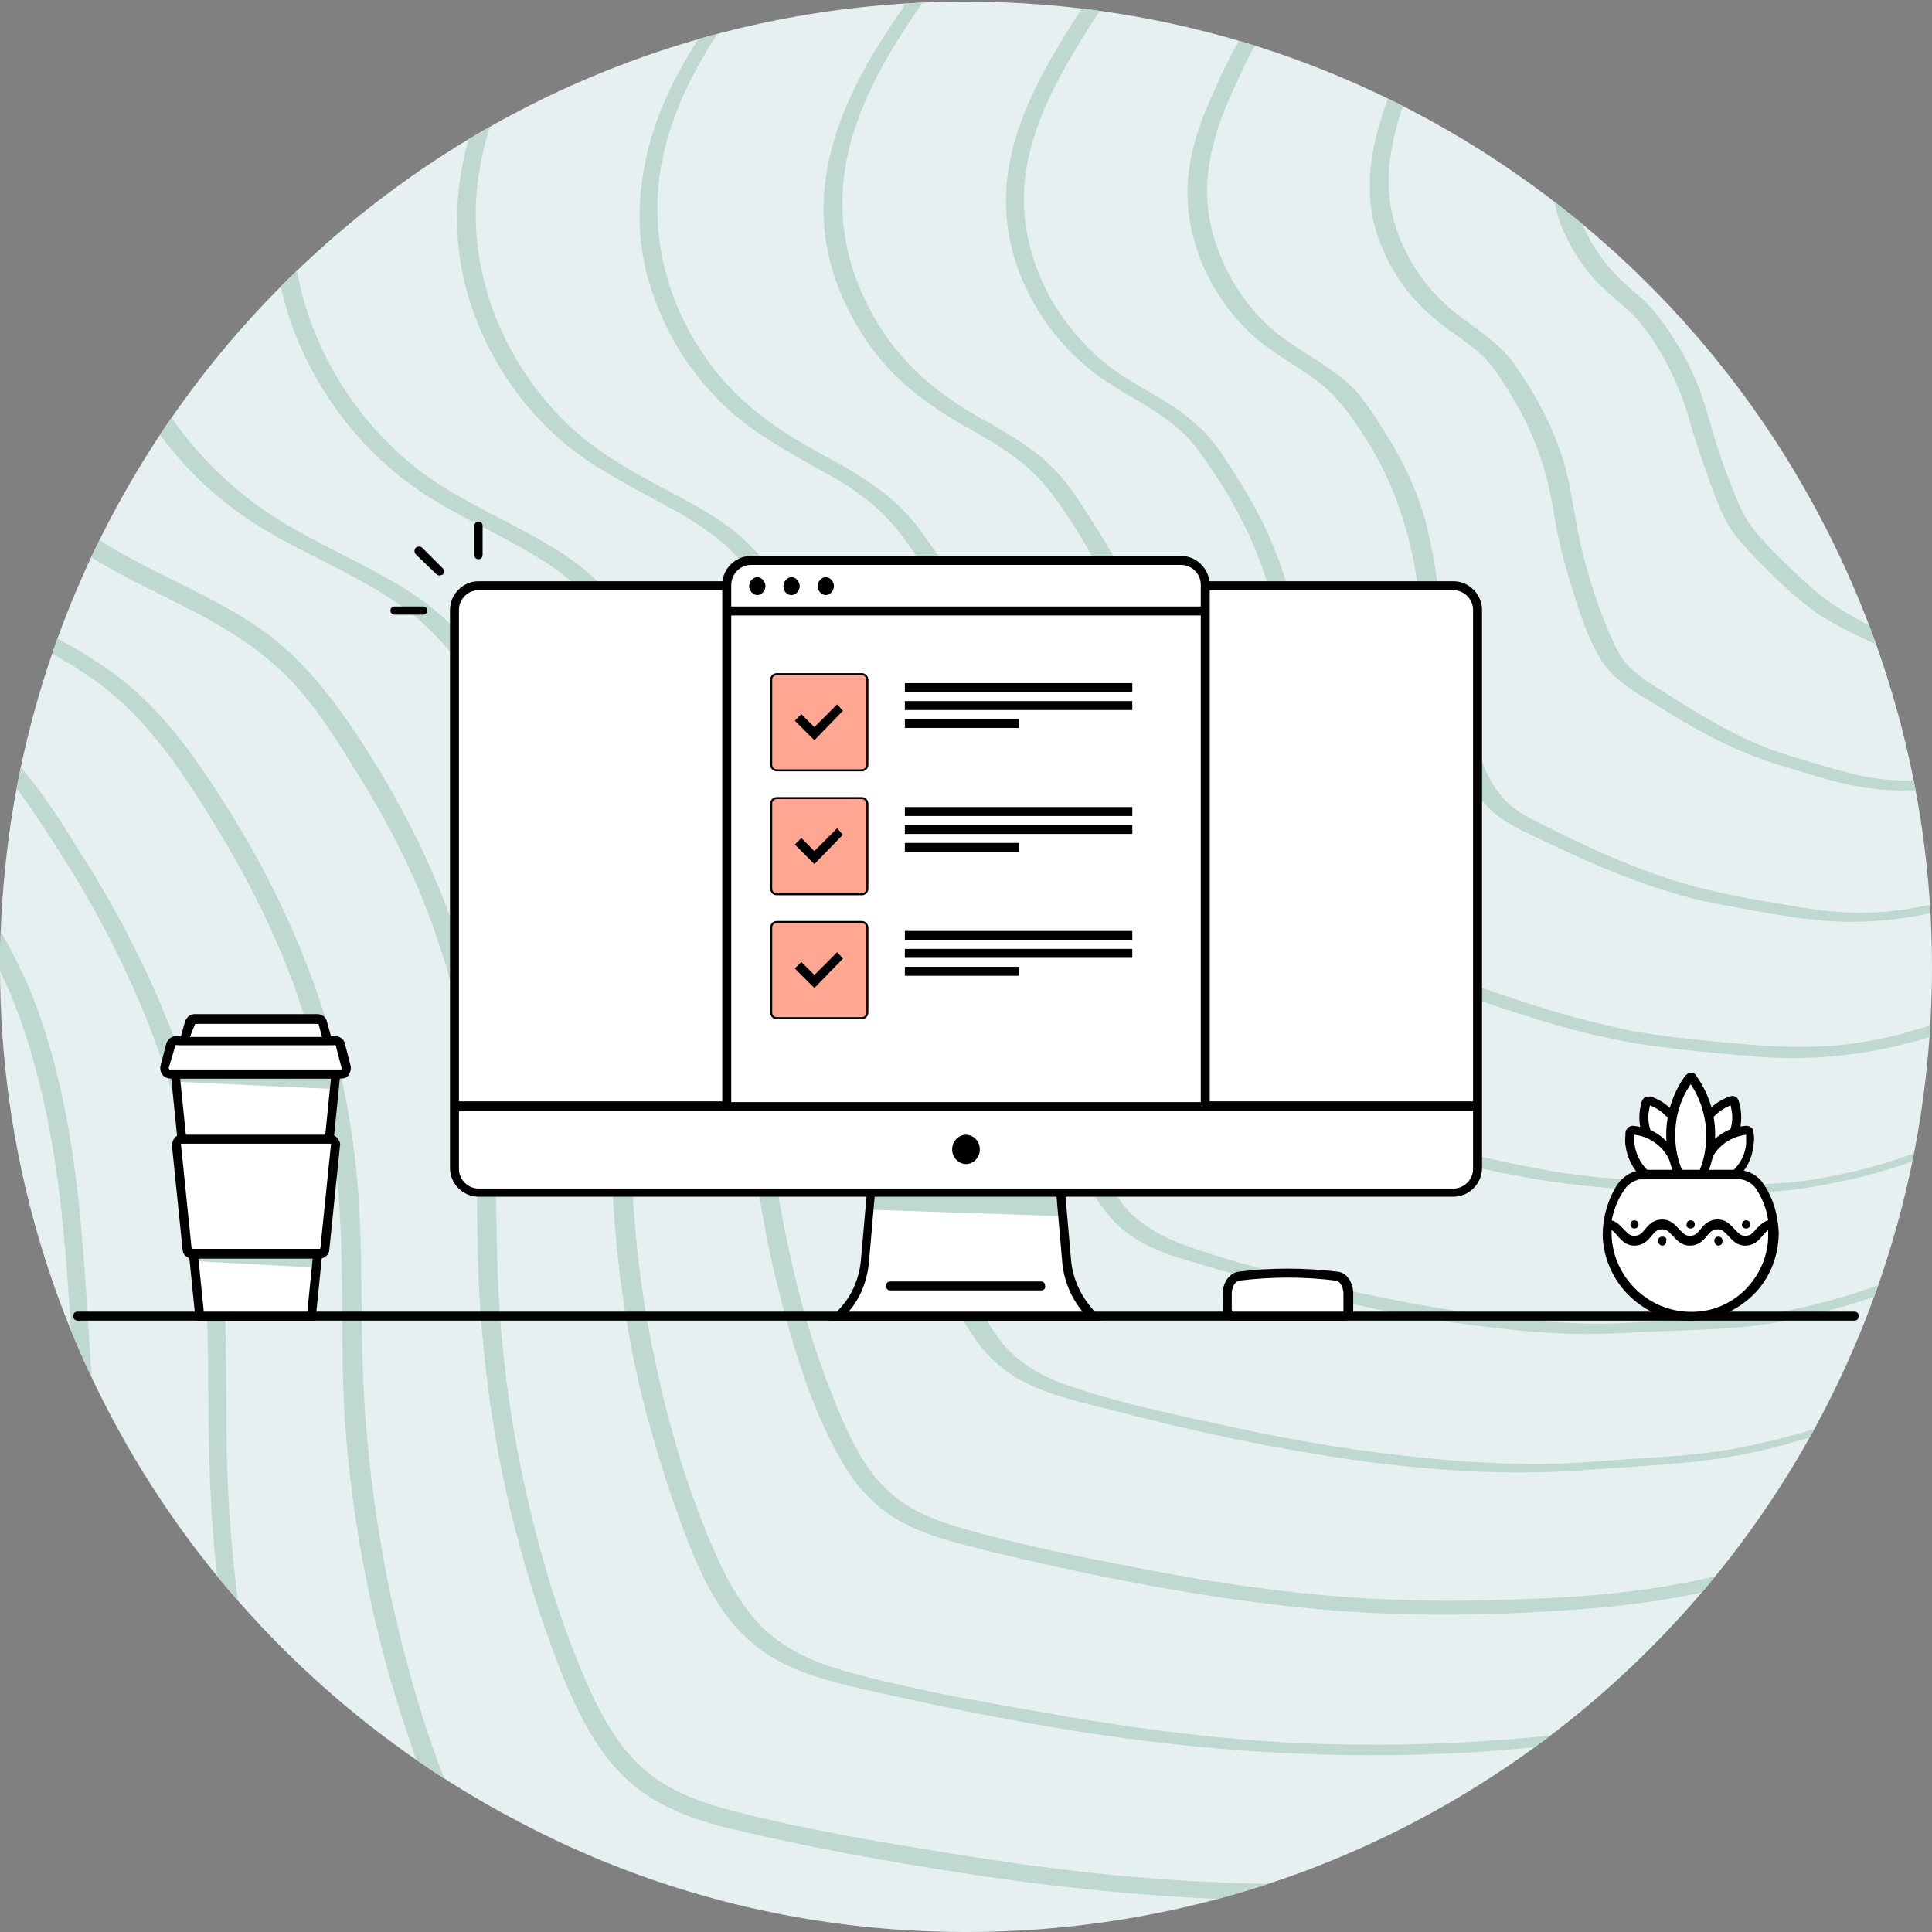 <?xml version="1.0" encoding="UTF-8"?><svg id="Layer_1" xmlns="http://www.w3.org/2000/svg" xmlns:xlink="http://www.w3.org/1999/xlink" viewBox="0 0 237 237"><rect x="0" y="0" width="237" height="237" fill="#808080" stroke="none"/><defs><style>.cls-1{fill:none;}.cls-2{clip-path:url(#clippath);}.cls-3{fill:#e6f0f0;}.cls-4,.cls-5{fill:#bfd9d1;}.cls-6{fill:#ffa793;stroke:#000;stroke-miterlimit:10;stroke-width:.25px;}.cls-6,.cls-5,.cls-7,.cls-8{fill-rule:evenodd;}.cls-7{fill:#fff;}.cls-9{isolation:isolate;}</style><clipPath id="clippath"><path class="cls-1" d="M219.2,56.3c11.2,18.1,17.8,39.5,17.8,62.3,0,65.4-53,118.4-118.5,118.4-19.9,0-38.6-4.9-55-13.6h0C25.7,203.6,0,164.1,0,118.6c0-5.5,.4-10.8,1.1-16.1h0C9,44.7,58.5,.2,118.5,.2c12.7,0,24.9,2,36.4,5.7,26.9,8.7,49.7,26.8,64.3,50.4"/></clipPath></defs><g><path id="SVGID" class="cls-3" d="M219.2,56.3c11.2,18.1,17.8,39.5,17.8,62.3,0,65.4-53,118.4-118.5,118.4-19.9,0-38.6-4.9-55-13.6h0C25.7,203.6,0,164.1,0,118.6c0-5.5,.4-10.8,1.1-16.1h0C9,44.7,58.5,.2,118.5,.2c12.7,0,24.9,2,36.4,5.7,26.9,8.7,49.7,26.8,64.3,50.4"/><g class="cls-2"><g class="cls-9"><path class="cls-4" d="M-103.1,233.6h0c34,8.6,69.1,10.5,103.5,16.8,14.6,2.7,32.4,4.9,41.2,19.1,3.3,5.4,5.2,11.6,6.5,17.9,1.6,7.6,2.7,15.4,3.5,23.2,1.6,17.3,.9,35.1-3.5,51.9-3.4,13.3-9.2,25.8-17,36.9s-17.4,20.8-27.7,29.2c-12,9.9-25,17.6-39.5,22.9-14.3,5.2-29.3,8.2-44.2,10.9-7.7,1.4-15.3,2.7-23,4.1-8.8,1.6-17.6,3.1-26.6,3.4-8.9,.3-17.7-.9-26.3-3.2-8.1-2.2-15.9-5.2-23.7-8.3-15.8-6.2-31.6-12.5-46.4-21-13.1-7.5-25.5-16.7-35.7-28.2s-17.7-25.8-21.9-41.2c-4.2-15.4-5.5-31.9-5.6-48.1-.1-17.4,.6-35.1,5-52,3.8-14.6,10.8-28.6,21.6-38.9,10.8-10.3,25.7-15.1,40.7-15.8,14.6-.7,29.3,1.5,43.8,3.5,17.3,2.4,34.3,6.3,51.3,10.6,8,2.2,16,4.3,24,6.3,.6,.1,2.6-.8,1.9-1-17.2-4.4-34.4-9-51.7-12.6-15.8-3.3-31.8-5.7-47.9-7.1-14.4-1.3-29.3-1.3-43.2,3.6-13.5,4.7-24.5,14.5-32.2,27-8.6,14-12.5,30.3-14.2,46.7-1.8,17.1-1.8,34.8-.2,51.9,1.5,16.6,5.1,33.2,12.8,47.9,7.1,13.8,17.6,25.5,29.6,35,12.9,10.3,27.5,18,42.5,24.6,7.8,3.4,15.7,6.6,23.7,9.7,7.9,3.1,16.4,6.4,24.9,8.7,8.5,2.3,16.7,3.3,25.2,3.1,8.5-.2,17.7-1.5,26.5-3.1,15.6-2.8,31.2-5.3,46.6-8.8,15.4-3.6,29.5-8.1,43-15.6,12.6-7,24.2-16.4,34.5-26.7,9.5-9.5,17.7-20.4,23.7-32.6,6.7-13.5,10.4-28.3,11.7-43.4,1.6-17.5,.1-35.3-3.3-52.5-1.3-6.6-3.1-13.2-6.5-19-3.4-5.7-8.6-10-14.6-12.8-8-3.6-16.8-5.1-25.3-6.7-8.5-1.6-17.1-2.9-25.8-4.2-18-2.5-36-4.5-54-7.6-8.7-1.5-17.3-3.2-25.8-5.4-.6-.2-2.6,.7-1.9,.9h0Z"/><path class="cls-4" d="M-100.1,457.5h0c-15.4,2.8-30.9,5.2-46.4,1.7-7.5-1.7-14.7-4.3-21.9-7.1-7.2-2.8-13.8-5.4-20.7-8.4-25.2-10.8-50.7-25.7-65.3-50.7-7.2-12.3-11-26.5-12.7-40.8-1.8-14.7-1.7-29.8-.6-44.5s3.7-29.5,10.4-42.7c5.9-11.7,14.8-21.8,26.5-27.2,11.9-5.5,25.3-5.9,38.1-5.1,13.5,.9,27.1,2.7,40.4,5.2,15.2,2.8,30.3,6.6,45.3,10.3,15,3.8,30,6.6,45.3,8.7,15.3,2.1,30.9,3.8,46.3,6.3,7.6,1.2,15.3,2.5,22.7,4.5,6.7,1.8,13.3,4.5,17.9,10.1s6.5,12.2,7.9,19c1.6,7.6,2.6,15.3,3.2,23,1.2,15.3,.2,31-3.8,45.8-3.2,11.7-8.4,22.8-15.4,32.5-6.9,9.8-15.4,18.2-24.5,25.7-10.6,8.7-22,15.6-34.7,20.3-12.5,4.6-25.5,7.4-38.5,9.8-6.5,1.3-13,2.4-19.5,3.6-1.5,.3-1,1.9,.4,1.7,26.9-4.9,54.8-8.6,78.8-23.2,10.8-6.6,20.8-15.1,29.6-24.4,8.2-8.7,15.2-18.6,20.3-29.6,5.7-12.4,8.8-26,9.8-39.7,1.2-15.9-.1-32.4-3.7-47.9-1.5-6.6-3.9-13.3-8.5-18.3-4.5-5-11.1-8-17.6-9.7-7.5-2.1-15.2-3.4-22.9-4.6-7.9-1.3-15.9-2.4-23.9-3.4-15.7-2-31.5-3.9-47.1-6.9-15.7-3-31.1-7.4-46.7-11-14.8-3.4-29.6-5.9-44.6-7.7-13-1.6-26.4-2.9-39.4-.9-13,2.1-24.3,7.6-33.3,17.4-9,9.9-14.7,22.7-17.8,35.9-3.6,15.3-4.2,31.4-4,47,.2,14.6,1.7,29.5,6.1,43.4,4.3,13.7,11.7,25.9,21.5,36,9.8,10.2,21.4,18.2,33.7,24.8,13.5,7.2,27.7,12.9,41.9,18.3,7.2,2.7,14.4,5.2,21.9,6.7,7.6,1.5,15.4,1.8,23.1,1.2,7.7-.6,15.2-2,22.8-3.4,1.5-.3,1-1.9-.4-1.7h0Z"/><path class="cls-4" d="M91.7,262.4h0c-5.5-.8-11-1.7-16.4-2.7-5-.9-10-1.7-14.9-3-4.4-1.2-8.8-3-12.2-6.3s-5.8-7.6-7.6-12c-8.3-19.1-12.5-40.4-12.8-61.4-.1-9.2,.1-18.3-1.1-27.5-1-7.9-2.9-15.7-5.7-23.1-3-7.8-6.9-15.2-11.4-22.2-2.3-3.7-4.7-7.5-7.6-10.7-2.8-3.3-6.1-5.9-9.6-8.1-7.1-4.4-14.9-7.2-21.9-11.7-7-4.6-13.1-10.9-17.4-18.3s-6.9-15.5-7.1-24c-.3-9.1,2.1-18.1,6-26.2C-39.9-11.7-25.8-24.9-11.2-35.6c14.6-10.7,32.2-19.6,49.8-25.7,38.7-13.3,80-14.7,120.2-9.7,20.9,2.6,41.7,6.7,62.2,12,19.3,5,38.5,11.6,55.8,22.1,7.9,4.8,15.5,10.4,21.1,18.1,5.8,8.1,8.4,18,10,27.8,2.9,17.3,4.6,34.9,5.2,52.5,1.2,35.6-2.6,72.1-16.2,105-13.7,32.9-37.3,59.9-66.7,77.3-14.6,8.6-30.4,14.7-46.8,18.2-19.8,4.3-40.3,5-60.4,3.8-10.5-.7-20.9-1.9-31.3-3.4-.6-.1-2.7,1-1.5,1.1,39,5.6,79.9,6.6,117.4-7.8,31.8-12.1,59.8-35,78.5-64.5,19.1-30.2,27.3-66.3,29.1-102,.9-18.3,.2-36.8-1.6-55-.9-8.9-2-17.8-3.5-26.7-1.7-9.7-4.4-19.4-10.1-27.4s-13.9-13.9-22.2-18.8c-8.3-4.9-17.7-9.3-27.1-12.9-19.3-7.3-39.5-11.9-59.6-15.9-41.4-8-84.3-11.1-125.8-2.4C29.6-62.2-6.2-46.1-32.5-19.1c-12.4,12.7-23.1,29.3-23.7,48-.5,17.6,8.8,34.1,22.4,44,6.9,5.1,15,8,22.4,12.2,3.7,2.1,7.1,4.6,10.1,7.7,3.4,3.5,6.1,7.8,8.8,12,9,14.1,15.2,29.5,17.2,46.4,1.1,9.5,.7,19,1,28.5,.3,11,1.7,22,4.1,32.7,2.3,10.1,5.4,20.5,10,29.8,2,4.1,4.6,8,8.2,10.7,3.6,2.7,7.8,4.2,12.1,5.3,9.9,2.4,20.2,3.9,30.3,5.4,.5,.1,2.5-1,1.3-1.2h0Z"/><path class="cls-4" d="M274.2,191.5h0c-20.8,26.4-49,45-80.9,52.7-19.4,4.6-39.7,5.4-59.5,4.2-9.8-.6-19.5-1.8-29.1-3.2-9.6-1.5-19.4-2.9-28.8-5.3-4-1-8-2.5-11.3-5.1-3.5-2.8-5.9-6.8-7.7-10.9-3.9-8.5-6.6-17.7-8.7-26.9-2-9.2-3.4-19.4-3.7-29.3-.3-8.7,.1-17.3-1-26-1.8-15.1-7.2-29-15.1-41.8-4.3-6.9-8.8-13.5-15.6-18.1-6.4-4.4-13.7-7-20.2-11-13-8-22.8-22.4-24-38.4C-32.6,15-23.6-1-12.6-13.3,10.5-39.4,43.4-54.9,76.3-62.1c37.4-8.1,76.2-5.8,113.6,1.3,18.6,3.5,37.2,7.8,55,14.1,8.7,3.1,17.3,6.8,25.4,11.3,7.6,4.2,15.2,9,21.2,15.5,11.9,12.8,13.6,31.6,15.6,48.5,1.9,16.3,2.9,32.7,2.5,49.1-.8,32.5-6.9,65.6-22.5,94.1-3.8,6.9-8.1,13.5-12.9,19.7-.5,.7,1.7,.4,2.1-.1,20.4-26,30.7-58.6,34.2-91.6,1.8-16.6,1.9-33.4,.9-50.1-.5-8.3-1.3-16.6-2.3-24.9s-2.1-17-4.4-25.1c-2.5-8.8-6.8-16.6-13.4-22.8-6.6-6.2-14.3-10.8-22.2-14.9-16.8-8.8-35.1-14.2-53.4-18.6-38.3-9.2-77.9-14.5-117.2-10C64.5-62.8,30.5-51.2,3-29.6-10.1-19.3-22.7-6.6-29.4,9.3c-3.3,7.6-5,16-4.3,24.4,.7,7.9,3.5,15.5,7.8,22.1,4.3,6.7,10.1,12.3,16.8,16.3,6.7,4,14.1,6.7,20.5,11.2,7,4.9,11.6,12.3,16,19.6,3.9,6.6,7.3,13.6,9.7,21,2.4,7.3,3.7,14.9,4.4,22.6,.8,9.2,.2,18.5,.8,27.7,.7,10.1,2.4,20,5,29.7,1.3,4.7,2.8,9.4,4.5,14,1.6,4.1,3.2,8.3,5.6,12,4.8,7.5,12.4,10.1,20.5,11.8,9.9,2,19.8,3.8,29.8,5.2,20,2.8,40.3,4,60.5,2.2,17.6-1.6,35-5.6,51.3-12.9,14.6-6.5,28-15.5,39.9-26.5,6.1-5.6,11.7-11.8,16.8-18.3,.6-.7-1.6-.4-2,.1h0Z"/><path class="cls-4" d="M273.1,178.8h0c-19.2,24.2-45.3,41.3-74.7,48.2-17.8,4.1-36.5,4.8-54.7,3.6-9.2-.6-18.3-1.8-27.4-3.3-8.8-1.4-17.6-2.9-26.2-5.1-3.8-1-7.7-2.3-10.8-4.9-3.1-2.6-5.2-6.2-6.9-9.9-3.6-8-6.2-16.7-8.1-25.4s-3.1-18.3-3.3-27.5c-.2-7.8-.1-15.6-1.1-23.4-1.9-13.9-7.1-26.6-14.4-38.3-4.1-6.5-8.4-12.4-14.8-16.5-5.9-3.8-12.5-6.2-18.4-10C.1,58.5-8.8,44.5-9,29.4-9.3,13.4-.4-.8,9.7-12c21.4-23.6,51-37.3,81.1-43.7,34.2-7.3,69.7-5.1,103.9,1.5,17.2,3.3,34.5,7.3,51,13.3,7.9,2.8,15.7,6.2,23.1,10.3,7.1,3.9,14.1,8.3,19.8,14.3,11.3,11.8,13.1,29.2,15,45,1.8,15,2.7,30.2,2.4,45.4-.7,30-6.4,60.5-20.9,86.8-3.5,6.1-7.5,12.2-12,17.9-.9,1.2,1.2,1.7,2,.8,18.9-24,28.6-54,31.9-84.6,1.7-15.4,1.8-31,.9-46.4-.5-7.5-1.2-15-2.1-22.5-1-7.9-2-16-4.1-23.6-2.2-8.1-6.1-15.3-12-21.2-5.9-5.9-13.1-10.3-20.3-14.2-15.4-8.3-32-13.5-48.8-17.7-35.5-8.9-72.4-14.2-109-10.3-30.9,3.3-62,13.3-87.3,32.7C12.2-18.7,.6-6.9-6.2,7.5c-3.3,7-5.3,14.7-5.1,22.6,.2,7.4,2.4,14.6,6,20.9,3.6,6.4,8.7,11.9,14.6,16.1,6,4.2,13,6.7,19.2,10.6,3,1.9,5.9,4.2,8.3,7,2.6,3,4.7,6.4,6.8,9.8,3.9,6.2,7.3,12.7,9.7,19.7,2.5,7,3.8,13.5,4.6,20.6,.9,8.5,.4,17,1,25.5,.6,9.2,2,18.4,4.3,27.3,1.2,4.5,2.5,9,4.1,13.4,1.4,3.9,2.9,7.8,5,11.4,2.1,3.6,4.6,6.4,8,8.4s6.9,3,10.5,3.8c8.9,2.1,17.8,3.7,26.8,5.1,18.7,2.9,37.5,4.3,56.4,2.9,16.6-1.2,32.8-4.6,48.2-11.3,13.7-6,26.5-14.4,37.6-24.7,5.6-5.2,10.7-10.8,15.5-16.8,.7-1.4-1.5-1.9-2.2-1h0Z"/><path class="cls-4" d="M271.9,167h0c-17.7,22.2-41.9,38.1-69,43.9-8.1,1.7-16.4,2.5-24.7,2.9s-17,.3-25.5-.4-16.8-1.9-25.1-3.4c-8-1.4-16.1-2.8-23.9-5-3.6-1-7.1-2.5-9.9-5.1-2.6-2.5-4.4-5.7-5.9-9-3.3-7.4-5.7-15.3-7.4-23.3-1.8-8.1-2.8-16.4-3-24.7-.2-7.1-.1-14.2-1.1-21.3-1.9-13.1-7-25-14.1-35.9-1.9-2.9-3.8-5.8-6.2-8.3s-5-4.4-7.8-6c-5.6-3.3-11.8-5.7-17-9.6-10.7-7.9-18.1-20.8-17.9-34.6C13.6,12.4,22.1-.7,31.5-11c19.5-21.5,46.3-33.8,73.8-39.4,31.7-6.4,64.4-4.1,95.9,2.3,15.6,3.1,31.1,7,46.1,12.6,7.4,2.8,14.7,6,21.6,10,6.3,3.6,12.6,7.8,17.7,13.2,10.1,10.9,11.8,26.8,13.5,41.2,1.7,13.7,2.6,27.5,2.3,41.4-.6,27.6-5.9,55.7-19.2,79.8-3.4,5.9-7.1,11.6-11.3,16.9-.5,.7,1.7,.4,2.1-.1,17.4-22.1,26.4-49.7,29.5-77.8,1.5-14.1,1.6-28.3,.7-42.5-.5-7-1.2-14.1-2.1-21-.9-7-1.9-14.7-4-21.8-2.2-7.5-6-14-11.6-19.2-5.6-5.3-12.3-9.4-19.1-13-14-7.4-29.2-12.2-44.4-16.1-32.5-8.3-66.3-13.1-99.7-9.5-28,3-56.2,11.8-79,29.5C33.1-16,22.7-5.1,16.3,7.8c-3.1,6.4-5.2,13.4-5.2,20.6s1.9,13.8,5.2,19.8c3.2,5.8,7.7,10.9,13,14.7,5.5,4,11.9,6.3,17.6,9.9,2.8,1.7,5.3,3.7,7.5,6.2,2.6,2.8,4.6,6.2,6.7,9.5,3.5,5.7,6.7,11.6,8.9,18,2.3,6.3,3.6,12.5,4.3,19,.8,7.7,.5,15.4,1,23.2,.6,8.5,1.9,16.9,4.1,25.1,1.1,4.1,2.4,8.2,3.8,12.1,1.3,3.6,2.7,7.3,4.7,10.5,1.9,3.1,4.4,5.6,7.5,7.3s6.6,2.6,10,3.4c8.3,1.9,16.6,3.6,25,5,17,2.8,34,3.9,51.2,2.8,15-1,29.7-4,43.7-10,12.4-5.4,23.9-12.9,34.1-22.1,5.3-4.8,10.1-10,14.6-15.6,.5-1-1.7-.7-2.1-.2h0Z"/><path class="cls-4" d="M270.8,154.4h0c-16.1,20.1-38.1,34.4-62.8,39.5-7.3,1.5-14.7,2.1-22.1,2.3-7.8,.3-15.6,.2-23.4-.5-7.8-.7-15.4-1.9-23.1-3.4-7.2-1.4-14.5-2.8-21.6-4.9-3.1-.9-6.2-2.1-8.7-4.4-2.6-2.3-4.3-5.5-5.7-8.7-2.9-6.7-5.1-13.7-6.6-20.9-1.6-7.1-2.6-14.9-2.8-22.5-.2-6.6-.2-13-1.3-19.5-1.9-11.8-6.8-22.5-13.3-32.3-1.8-2.7-3.6-5.4-5.9-7.6-2-2-4.3-3.6-6.8-5-5.3-3.1-11-5.4-15.8-9.2-9.6-7.7-15.9-20.1-14.9-32.9,1.1-13.4,9.2-24.9,17.7-34.3,17.5-19.2,41.8-29.7,66.4-34.4,28.7-5.4,58.3-3.2,86.7,2.8,14.1,3,28.1,6.6,41.6,11.7,6.6,2.5,13,5.4,19.1,9,6.1,3.5,11.7,7.2,16.4,12.3,9.3,10,10.9,24.4,12.6,37.6,1.6,12.4,2.4,25,2.1,37.5-.5,25.1-5.4,50.6-17.6,72.6-2.9,5.3-6.3,10.4-10.2,15.2-.9,1.1,1.3,1.2,1.9,.5,15.9-20,24.3-44.9,27.1-70.5,1.4-12.8,1.5-25.7,.7-38.6-.4-6.4-1-12.8-1.9-19.1-.8-6.3-1.8-13.3-3.6-19.7-1.9-6.8-5.2-12.9-10.2-17.9-4.9-4.9-10.8-8.7-16.8-12-12.6-7-26.3-11.6-40.1-15.4-29.6-8-60.5-12.7-91.1-9.9-25.2,2.3-50.9,9.8-71.5,25.4-10.1,7.8-19.5,17.7-25.8,29.2-3.1,5.7-5.4,12.1-5.8,18.7-.4,6.6,.9,12.7,3.6,18.4,2.7,5.7,6.5,10.6,11.2,14.5,4.8,4,10.4,6.3,15.8,9.4,2.7,1.5,5.2,3.2,7.4,5.4,2.4,2.4,4.3,5.2,6.1,8.1,3.4,5.2,6.4,10.7,8.7,16.6,2.1,5.5,3.5,11.2,4.3,17.1,.9,6.9,.7,13.8,1.1,20.7,.5,7.7,1.7,15.4,3.6,22.9,1.8,7.1,4,14.5,7.6,20.8,1.6,2.9,3.8,5.4,6.6,7.2,2.8,1.7,5.9,2.6,8.9,3.4,7.4,1.9,14.9,3.5,22.4,4.9s15.4,2.5,23.1,3.1c7.7,.6,15.7,.6,23.5,.2,7.8-.4,14.9-1,22.3-2.7,6.1-1.4,12.1-3.3,17.9-5.7,11.6-4.8,22.4-11.7,31.8-20.2,4.8-4.3,9.3-9.1,13.3-14.2,.7-1.2-1.5-1.2-2.1-.6h0Z"/><path class="cls-4" d="M269.6,142.5h0c-14.5,18-34.5,31.1-56.8,35.2-3.3,.6-6.7,.9-10,1.1-3.4,.2-7,.5-10.4,.7-6.9,.3-13.9-.2-20.8-1-7-.8-13.9-2-20.7-3.5-6.5-1.4-13.2-2.8-19.5-4.9-2.8-.9-5.5-2.3-7.6-4.4-2.1-2.2-3.6-5.1-4.8-7.9-2.6-6.1-4.5-12.6-6-19.1-1.4-6.6-2.3-13.4-2.5-20.2-.2-5.8-.4-11.5-1.5-17.3-2-10.8-6.9-20.5-13-29.4-1.6-2.3-3.3-4.4-5.4-6.2-2.1-1.8-4.4-3.1-6.8-4.4-4.8-2.6-9.7-5-13.8-8.8-8.2-7.7-13-19.2-11.3-30.8,1.8-12,9.3-22.3,17-30.8,15.5-16.8,37.3-25.7,58.9-29.5,25.9-4.6,52.5-2.3,78.1,3.4,12.5,2.8,25.1,6.2,37.1,10.9,6,2.4,11.8,5.1,17.4,8.4,5.2,3.1,10.3,6.6,14.5,11.1,8.3,9.1,9.9,22,11.5,33.9,1.5,11.2,2.2,22.6,2,33.9-.5,22.7-5,45.6-16,65.3-2.9,5.2-6.1,9.9-9.6,14.3-.3,.4,.3,.5,.6,.5,.5,0,1.2-.2,1.5-.6,14.5-18.2,22.2-40.9,24.7-64.2,1.2-11.5,1.3-23.1,.5-34.7-.4-5.7-1-11.5-1.8-17.2s-1.7-12-3.5-17.8c-1.9-6.1-5-11.5-9.5-15.8-4.5-4.4-9.9-7.9-15.4-10.9-11.3-6.3-23.6-10.5-36-14-26.6-7.4-54.3-11.7-81.9-9.3-22.2,1.9-44.9,8.2-63.2,21.8-9.2,6.8-17.3,15.7-23.2,25.7-3,5.2-5.4,10.9-6.1,17-.7,5.8,.2,11.6,2.4,16.9,2.2,5.3,5.4,9.8,9.4,13.5s9.2,6.2,14.1,8.9c2.4,1.3,4.6,2.7,6.7,4.5,2.3,2.1,4.1,4.6,5.9,7.2,3.1,4.7,5.9,9.6,8.1,14.8,2,5,3.4,10.2,4.2,15.5,.9,6.2,.8,12.4,1.2,18.7,.5,7,1.6,13.9,3.3,20.6,.9,3.4,1.9,6.7,3.1,10,1.1,3,2.2,6.1,3.8,8.9,1.5,2.6,3.4,4.8,6,6.4,2.5,1.5,5.3,2.4,8.1,3.1,6.8,1.8,13.7,3.5,20.7,4.9,13.6,2.7,27.7,4.5,41.6,3.4,6.7-.5,13.4-.7,20-2.1,5.5-1.2,10.8-2.9,16-5,10.4-4.3,20.1-10.4,28.6-18,4.3-3.9,8.4-8.2,12.1-12.7,.3-.4-.3-.5-.6-.5-.4-.1-1.1,.1-1.4,.5h0Z"/><path class="cls-4" d="M268.4,130.2h0c-13,16-30.9,27.4-50.9,30.9-3,.5-6.1,.7-9.1,.8-3.1,.1-6.1,.2-9.2,.4-6.2,.3-12.4-.4-18.6-1.2-6.2-.9-12.4-2.1-18.5-3.6-5.6-1.4-11.4-2.8-16.9-4.8-2.4-.9-4.7-2.1-6.6-4-1.9-2-3.2-4.6-4.2-7.2-2.3-5.6-4.1-11.4-5.4-17.4-1.3-5.9-2-12-2.2-18.1-.2-5.1-.6-10.1-1.7-15.1-2.1-9.5-6.6-18.4-12.4-26.1-3-4-7.1-6.5-11.4-8.8s-8.4-4.9-11.9-8.6c-7-7.6-10.4-18.2-8-28.5,1.2-5.3,3.6-10.1,6.5-14.6s6-8.6,9.6-12.4c13.6-14.4,32.7-21.6,51.5-24.6,22.8-3.7,46.3-1.4,68.8,3.8,11.2,2.6,22.4,5.9,33.2,10.3,5.3,2.2,10.4,4.7,15.3,7.7,4.6,2.8,9.1,6,12.8,10.1,7.3,8.1,8.9,19.6,10.3,30.2,1.4,10,2.1,20,1.9,30.1-.4,20.3-4.5,40.7-14.5,58.3-2.4,4.3-5.3,8.5-8.4,12.4-.3,.4,.3,.5,.6,.5,.5,0,1.2-.2,1.5-.6,13-16.1,20-36.3,22.3-57.1,1.1-10.3,1.2-20.8,.4-31.1-.4-5.1-.9-10.2-1.7-15.2-.8-5.3-1.6-10.7-3.2-15.8-1.7-5.4-4.5-10.2-8.5-14.2-4-3.9-8.8-7.1-13.6-9.9-10.1-5.8-21.1-9.8-32.2-13-23.4-6.9-48-10.8-72.3-9-19.4,1.4-39.4,6.5-55.7,18.1-8.3,5.8-15.1,13.5-20.6,22.3-2.9,4.6-5.3,9.6-6.3,15-1.1,5.5-.8,10.6,.9,15.6s4.2,9.1,7.6,12.7c3.5,3.8,7.8,6.2,12.2,8.7,2.2,1.2,4.4,2.4,6.4,4,2,1.5,3.8,3.5,5.3,5.7,3,4.3,5.7,8.8,7.8,13.6,1.9,4.3,3.3,8.9,4.1,13.6,.9,5.4,1,10.8,1.3,16.3,.4,6.2,1.4,12.4,3,18.5,.8,3.1,1.7,6.2,2.8,9.2,1,2.8,2,5.6,3.5,8.1,1.3,2.3,3,4.3,5.2,5.7s4.6,2.2,7.1,2.9c5.9,1.8,11.9,3.4,18,4.8,6.1,1.4,12.2,2.5,18.4,3.2,3.1,.4,6.3,.7,9.4,.8,3.1,.1,6.2,0,9.3-.2,6.1-.3,12.2-.2,18.2-1.5,4.9-1,9.7-2.5,14.4-4.3,9.4-3.8,18.2-9.2,25.9-16,3.9-3.4,7.4-7.2,10.7-11.2,.3-.4-.3-.5-.6-.5-.6-.3-1.3-.1-1.6,.3h0Z"/><path class="cls-4" d="M267.3,118h0c-11.6,14-27.4,24-45,26.7-5.2,.8-10.5,.7-15.8,.4s-10.7-.5-15.9-1.4c-5.3-.9-10.5-2.1-15.6-3.5s-10.2-2.9-15.2-4.8c-2.1-.8-4.2-1.9-5.8-3.6-1.7-1.8-2.9-4.1-3.8-6.4-2-4.9-3.6-10.1-4.8-15.3-1.2-5.2-1.8-10.5-2-15.9-.2-4.4-.7-8.8-1.8-13.1-1-4-2.5-7.8-4.3-11.5-1-2-2.2-3.9-3.4-5.8-1.2-1.9-2.4-3.8-3.9-5.5-2.9-3.3-6.7-5.3-10.4-7.4-3.8-2.2-7.1-4.8-9.9-8.3-2.7-3.5-4.7-7.5-5.7-11.8-1.1-4.7-.8-9.6,.6-14.2s3.7-8.9,6.3-12.9C113.3,0,115.9-3.6,119-6.8c11.7-12.2,28.2-17.9,44.3-20.3,19.9-2.9,40.3-.8,59.7,4,9.9,2.5,19.9,5.5,29.3,9.6,4.6,2,9.1,4.3,13.3,7,4,2.5,7.9,5.4,11.2,8.9,6.5,7.2,8,17.2,9.4,26.7,1.3,8.8,1.9,17.7,1.8,26.6-.3,17.8-4.1,35.7-12.9,51-2.5,4.1-5,7.8-7.8,11.3-.3,.4,.3,.4,.6,.4,.5,0,1.2-.2,1.5-.6,11.5-14.2,17.8-31.8,19.9-50.2,1-9,1-18,.4-27-.4-4.5-.9-9.1-1.6-13.6s-1.5-9.4-3-14c-1.6-4.8-4.1-9-7.6-12.5s-7.8-6.4-12.1-9c-8.7-5.2-18.2-8.8-27.8-11.7-20.5-6.4-42.1-10.1-63.6-8.7-16.7,1.1-34,5.1-48.2,14.8-3.4,2.3-6.6,5-9.4,8-3,3.2-5.6,6.9-8,10.6-5.2,8.1-9.1,17.6-6.6,27.5,1.1,4.3,3.2,8.3,5.9,11.7,2.9,3.6,6.5,6.2,10.5,8.5,3.7,2.1,7.5,4.2,10.3,7.7,2.8,3.5,5.3,7.8,7.3,11.9,1.8,3.9,3.2,7.9,4.1,12.1,1,4.7,1.1,9.3,1.5,14.1,.4,5.5,1.3,10.9,2.7,16.2,.7,2.7,1.5,5.3,2.4,7.9s1.8,5,3.1,7.3c1.2,2.1,2.7,3.9,4.8,5.2,2,1.3,4.1,2,6.2,2.7,5.2,1.7,10.4,3.4,15.7,4.7,5.2,1.4,10.5,2.5,15.9,3.2,5.3,.7,11,.9,16.5,1.1,5.1,.2,10.2,0,15.3-1,4.3-.8,8.6-2,12.8-3.6,8.4-3.2,16.3-8,23.1-14,3.5-3,6.7-6.3,9.6-9.9,.3-.4-.3-.4-.6-.4-.5,0-1.3,.2-1.6,.6h0Z"/><path class="cls-4" d="M266.2,105.4h0c-10,11.9-23.7,20.4-38.8,22.6-4.4,.6-8.8,.5-13.3,.1-4.4-.4-9.2-.8-13.7-1.6-4.5-.9-8.9-2.1-13.2-3.5-4.4-1.4-8.7-3-12.9-4.7-1.8-.8-3.7-1.7-5.1-3.2-1.4-1.5-2.4-3.3-3.2-5.2-1.8-4.3-3.2-8.7-4.3-13.3-1.1-4.5-1.6-9.1-1.9-13.7-.3-3.8-.9-7.5-1.9-11.1-1-3.4-2.4-6.7-4.1-9.8-1-1.8-2-3.4-3.1-5.1-1.1-1.7-2.2-3.3-3.7-4.6-2.7-2.6-6.2-4.2-9.3-6.2s-5.8-4.8-7.9-8c-2.1-3.2-3.5-6.9-4-10.7-.6-4.3,.2-8.6,1.7-12.5,1.5-4,3.7-7.7,6-11.4,1.9-3,4-5.7,6.5-8.2,10-9.7,23.8-14,37-15.6,16.9-2.1,34.1-.2,50.6,4.1,8.5,2.3,17,5.1,25.1,8.8,3.9,1.8,7.6,3.8,11.2,6.1s7,4.8,9.8,7.9c2.9,3.1,4.9,7.2,6.2,11.5,1.1,3.8,1.8,7.7,2.4,11.7,1.2,7.4,1.8,15,1.7,22.5-.2,15.4-3.6,30.8-11.3,44-1.8,3-4,6.1-6.5,9.1-.9,1.1,1.3,1.2,1.9,.5,10.1-12.2,15.8-27.5,17.6-43.4,.9-7.8,.9-15.6,.3-23.4-.3-3.8-.8-7.6-1.4-11.4-.7-4.1-1.4-8.2-2.7-12.1-1.4-4.3-3.6-8-6.7-11.2-3.1-3.1-6.5-5.6-10.1-7.8-7.5-4.7-15.7-8.1-24-10.9-17.6-6-36.1-9.4-54.6-8.6-14,.6-28.5,3.5-40.5,11.2-6,3.8-11,8.9-14.8,15.1-4.5,7.2-8.8,15.4-7.6,24.3,1,7.8,5.8,14.9,12.1,19.1,3.2,2.1,6.7,3.7,9.5,6.4,1.5,1.4,2.6,3.2,3.8,4.9,1.1,1.7,2.1,3.3,3,5.1,1.8,3.3,3.1,6.8,4.1,10.5,1,3.9,1.4,7.8,1.7,11.8,.4,4.7,1.2,9.4,2.4,13.9,1.2,4.6,2.6,9.1,4.8,13.2,1,1.9,2.2,3.5,3.9,4.7s3.4,1.9,5.2,2.6c4.5,1.8,9.1,3.5,13.7,4.9,4.4,1.4,9,2.6,13.6,3.3s9.2,1.1,13.8,1.5c8.4,.7,16.6-.5,24.5-3.4,7.4-2.7,14.2-6.8,20.2-12,3-2.6,5.8-5.4,8.3-8.5,.8-.9-1.4-1-2-.3h0Z"/><path class="cls-4" d="M265,93.4c-8.5,10.1-20.4,17.1-33.3,18.4-3.6,.4-7.2,.1-10.8-.5s-7.5-1.2-11.2-2.1c-7.3-1.7-14.5-5-21.2-8.4-1.6-.8-3.1-1.7-4.2-3-1.2-1.3-2-3.1-2.7-4.8-1.5-3.6-2.7-7.4-3.6-11.2-1.6-6.9-1.6-14-4-20.6-1.1-2.9-2.5-5.7-4.2-8.3-.9-1.5-1.9-3-3-4.4-1-1.2-2.2-2.2-3.5-3.1-2.6-1.9-5.5-3.3-7.9-5.6s-4.3-5.1-5.6-8.2c-1.4-3.3-2-6.8-1.6-10.4,.4-3.5,1.6-7,3.1-10.2,1.3-2.9,2.7-5.9,4.6-8.5,1.6-2.3,3.4-4.3,5.5-6.1,8.4-7.3,19.6-10.1,30.3-11.1,14.1-1.3,28.4,.6,42,4.6,7.1,2.1,14.1,4.7,20.7,8,6.2,3.1,12.5,7,17.3,12.3,4.7,5.3,6.2,12.4,7.4,19.3,1.1,6.3,1.7,12.6,1.6,19-.2,12.9-3.2,25.9-9.8,36.9-1.9,2.8-3.8,5.5-5.9,8-.4,.5,.3,.7,.6,.7,.6,0,1.2-.2,1.5-.7,8.6-10.3,13.7-23.2,15.2-36.7,.7-6.5,.7-13,.1-19.5-.3-3.2-.8-6.4-1.4-9.6-.6-3.5-1.4-7-2.6-10.4-1.2-3.3-3.3-6.5-5.8-9.1-2.6-2.6-5.5-4.8-8.6-6.8-6.2-4.1-13-7.1-19.9-9.7-14.5-5.4-29.9-8.5-45.3-8.1-11.3,.3-23.1,2.2-33.2,8-4.9,2.8-9.2,6.7-12.4,11.5-1.8,2.8-3.3,5.9-4.6,8.9-1.5,3.4-2.7,6.9-2.9,10.6-.4,7,2.9,13.9,7.8,18.5,2.4,2.2,5.3,3.7,7.9,5.6,2.9,2.1,4.8,5.1,6.7,8.1,3.4,5.7,5.3,12,6,18.7,.4,4,1.2,8,2.3,11.9s2.3,7.7,4.2,11.1c.9,1.6,2,2.9,3.4,3.9s3,1.7,4.6,2.5c3.6,1.7,7.2,3.4,10.9,4.8s7.5,2.6,11.3,3.3c3.9,.7,7.6,1.5,11.5,1.9,13.5,1.6,27.3-3.7,37.8-12.5,2.6-2.2,4.9-4.6,7.1-7.1,.4-.4-.3-.7-.6-.7-.7,.2-1.3,.4-1.6,.9h0Z"/><path class="cls-4" d="M263.8,81.2c-7,8.1-16.8,13.8-27.3,14.5-2.9,.2-5.7,0-8.6-.6-2.8-.7-5.8-1.6-8.7-2.5-5.9-1.8-11.3-5.3-16.5-8.6-1.1-.7-2.2-1.5-3.1-2.5-1-1.1-1.6-2.5-2.2-3.9-1.3-3-2.3-6.1-3.1-9.2-.8-3-1.2-6-1.8-9-.5-2.6-1.4-5.1-2.5-7.5s-2.5-4.7-4-6.9c-1.6-2.3-3.7-3.9-6-5.5-4.4-3.1-7.9-7.6-9.2-13.2-1.4-6,.7-12.2,3-17.7,1.7-4,4.3-7.5,7.7-10.1,6.7-5.2,15.4-6.9,23.5-7.3,11.2-.6,22.5,1.1,33.2,4.6C243.9-2.3,249.5,0,254.7,3c5,2.8,10,6.1,13.9,10.5,3.9,4.4,5.5,10,6.7,15.8,1,5,1.6,10.1,1.5,15.2,0,10.6-2.6,21.2-8.2,30.2-1.4,2.2-3,4.4-4.8,6.5-.4,.4,.3,.5,.6,.5,.5,0,1.2-.2,1.5-.6,7.2-8.4,11.6-18.9,12.8-30.1,.6-5.3,.5-10.6-.1-15.9-.3-2.6-.7-5.2-1.3-7.8-.6-2.9-1.3-5.7-2.5-8.4-2.5-5.7-7.2-9.8-12.1-13.2-4.9-3.4-10.5-6.3-16.2-8.5-11.5-4.7-23.7-7.3-36-7.3-8.8,0-18,1.2-26,5.3-3.8,2-7.3,4.7-9.9,8.2-1.3,1.8-2.4,3.8-3.3,5.9-1.1,2.9-2.2,5.8-2.8,8.9-.6,3-.7,6.3,.1,9.4,.7,2.7,2,5.3,3.6,7.5s3.7,4.1,6,5.7c1.1,.8,2.3,1.6,3.3,2.5,1.1,1,2,2.2,2.8,3.5,3.2,4.7,5.3,9.9,6.2,15.5,.5,3.3,1.3,6.5,2.3,9.7s2,6.4,3.7,9.1c1.6,2.5,4.3,3.9,6.7,5.4,2.7,1.7,5.4,3.3,8.3,4.7,2.9,1.4,5.8,2.4,8.9,3.3,3,.9,5.9,1.8,8.9,2.2,10.8,1.4,22.3-2.9,30.7-9.8,2.1-1.7,4.1-3.7,5.9-5.7,.4-.4-.3-.5-.6-.5-.4-.2-1.1,.1-1.5,.5Z"/><path class="cls-4" d="M262.7,68.9h0c-5.5,6.1-13.3,10.4-21.4,10.7-2.1,.1-4.2-.1-6.2-.6-2.2-.6-4.3-1.5-6.4-2.6-2-1.1-4.2-2.3-6-3.9-1.9-1.6-3.6-3.3-5.3-5-1.7-1.8-3.2-3.4-4.1-5.7-1-2.3-1.9-4.7-2.7-7.2-.7-2.2-1.3-4.6-2.1-6.8-.8-2-1.7-4-2.9-5.8-1.1-1.8-2.5-3.8-4.1-5.3-1.7-1.5-3.3-2.8-4.6-4.5-3-3.8-4.6-8.6-4.4-13.5,.2-3.8,.9-7.9,2.7-11.3,1.4-2.6,3.5-4.8,6-6.3,5.1-3.1,11.3-3.9,17.1-4,8.2-.1,16.3,1.3,24,4.2,8.5,3.2,16.9,7.9,23.2,14.8,1.6,1.8,3,3.7,4,5.9,1,2.1,1.7,4.3,2.2,6.6,1,3.7,1.5,7.6,1.6,11.5,.2,8.3-2,16.5-6.5,23.4-1.3,2-2.7,3.7-4.1,5.4-.4,.4,.3,.6,.6,.6,.5,0,1.2-.2,1.5-.6,5.8-6.6,9.6-14.9,10.5-23.8,.4-4.1,.2-8.2-.4-12.3-.7-4.4-1.9-9.1-4.1-12.9-2.4-4.2-6.1-7.6-9.9-10.4-3.8-2.8-8.1-5.3-12.4-7.3-8.3-3.8-17.3-5.9-26.3-6.1-12-.4-28.1,2.4-31.1,17-1,5-1.4,10,.5,14.8,.9,2.1,2.1,4.1,3.5,5.8,1.5,1.8,3.4,3.2,5.1,4.8,1.7,1.7,3,3.8,4.1,5.8s2,4.2,2.7,6.4c.7,2.5,1.5,5,2.4,7.4,.9,2.5,1.7,5.1,3.2,7.2,1.4,1.9,3.2,3.6,4.9,5.3,1.7,1.7,3.5,3.3,5.5,4.7,2,1.3,4.4,2.5,6.6,3.5,2.1,.9,4.3,1.6,6.6,1.8,8.5,1,17.2-2,24-7.4,1.7-1.3,3.2-2.8,4.7-4.4,.4-.4-.3-.6-.6-.6-.6,.1-1.2,.3-1.6,.7h0Z"/><path class="cls-4" d="M232.9,56.8h0c-1.8-3.4-2.5-7.2-3.9-10.7-1.3-3.6-3.3-6.7-5.5-9.7-4.3-6-9.7-12-10.4-19.8-.4-4.8,1.2-9.2,5.3-11.6,3.7-2.1,8.3-2.3,12.3-2.1,5.1,.2,10.2,1.2,14.9,3.3,5.3,2.3,10.2,5.6,14.2,9.9,7.6,8,12.2,19.7,8,30.6-2.3,6.1-6.8,11.6-12.4,14.7s-13.5,3.6-19-.4c-1.4-1.1-2.6-2.5-3.5-4.2-.3-.5-2.4,.4-2.3,.6,3.8,6.8,12,8.3,18.8,6.8,7-1.5,13-5.7,17.2-11.6,3.5-4.9,5.5-10.9,5.1-17.1-.4-6.2-2.7-11.4-6.1-16.1-7.1-9.8-18.2-16-29.9-17.3-4.9-.5-9.9-.5-14.6,.9-4.2,1.2-8.5,3.7-9.9,8.3-2.1,7,1.7,14.2,5.5,19.7,2.3,3.3,4.9,6.4,7,9.8,1.1,1.7,2,3.5,2.7,5.4s1.3,3.8,1.9,5.8c.6,1.9,1.2,3.7,2.1,5.4,.5,.6,2.6-.3,2.5-.6h0Z"/><path class="cls-4" d="M-54.8,65.6c12,14.4,29.2,22.5,42.2,35.8,6.1,6.2,11.1,13.5,14.4,21.8,3,7.7,4.6,15.9,5.6,24.1,1.9,16.5,1.4,33.3,5.2,49.6,2.1,9,6.3,17.3,8.9,26.1,1.3,4.3,2.5,9.4,1.7,13.9-.5,2.9-2.2,4.1-4.9,3.9-2.4-.2-4.7-.6-7-1-40.8-6.2-81.5-12.9-121.9-21.6-38-8.2-76.3-21-115.6-16.7-9.3,1-18.2,3.4-27.2,5.7-9.2,2.3-18.7,4.5-28.3,3.8-17-1.2-29.7-15.3-40.7-27.6-12.1-13.6-22.6-28.7-29.4-46-6.7-17.3-8.9-34.4-7.9-52.1,2-35.4,17.6-68.7,42.2-93,24.9-24.5,57.3-39.4,90.9-44.6,19.7-3,39.6-2.8,59.3-.8,16.8,1.7,33.6,3.8,48.9,11.8,13.8,7.3,25.3,18.8,32.4,33.2,8.1,16.5,11.5,34.7,18.4,51.7,3.3,8,7.4,15.5,12.8,22,.6,.7,2.8-.2,2.1-1-11.8-14.5-16.4-32.7-22.1-50.4-2.9-9-6.1-17.9-10.6-26.1-3.9-7.1-8.9-13.5-14.8-18.9-11.5-10.6-25.8-17.2-40.7-20.2-9.3-1.9-18.9-2.9-28.4-3.8-10.1-.9-20.2-1.4-30.4-1.2-35.7,.8-71.2,10.8-100.8,31.9-28.1,20-49.2,49.4-57.7,84-4.2,17.2-5.3,35.4-2.7,53,2.8,18.4,10,35.5,20.1,50.8,5.1,7.7,10.8,14.7,16.9,21.5,5.7,6.3,11.6,12.6,18.2,17.7,6.7,5.2,13.9,8.8,22.3,9.5,9.1,.8,18.3-1,27.1-3.2,9.6-2.3,19.1-5,28.9-6.2,10.1-1.2,20.3-1.2,30.4-.4,20.4,1.6,40.5,6.4,60.4,11.2,40.7,9.8,81.9,17.1,123.1,23.6,5.2,.8,10.4,1.6,15.7,2.4,4.9,.8,9.9,1.8,14.8,2.2,3.1,.3,6.5-.5,7.9-3.8,1.6-3.9,.5-9.2-.4-13.1-2.2-9.3-6.8-17.8-9.2-27.1-2.2-8.3-3.1-17-3.8-25.6-1.3-16.9-1.3-34.3-7.5-50.2-3.2-7.8-8-15-14-21.3-6.5-6.8-14-12.3-21.5-17.8-7.5-5.5-15.1-11.1-21.2-18.5-.6-.7-2.8,.2-2.1,1h0Z"/><path class="cls-4" d="M-.2,223.2H-.2c-1.8,1.5-5.4,.3-7.5,.1-2.5-.3-4.9-.6-7.4-1-4.7-.6-9.4-1.3-14.1-1.9-9.3-1.3-18.6-2.7-27.8-4.2-18.7-3.1-37.3-6.8-55.9-10.7s-35.9-8.4-54-12.1c-17.7-3.6-35.8-6.2-53.9-5.3-8.5,.4-16.8,1.8-25.1,3.7-8.5,2-17,4.4-25.7,5.1-8.3,.7-16.1-.6-23.3-5.1-6.6-4.1-12.4-9.7-17.7-15.4-11.2-12-21.2-25.2-28.2-40.3-7-15.1-10.6-31.1-10.8-47.6C-352,55.8-339.6,23.8-318.4,0c20.9-23.5,49.3-39,79.3-45.6,18.2-4,36.8-4.8,55.3-3.5,9.2,.6,18.3,1.7,27.4,3.1,7,1,13.9,2.9,20.5,5.6,13,5.4,24.6,14.4,32.6,26.6C-94.3,0-90.5,16.5-85.4,32.1c2.6,7.7,5.6,15.4,9.8,22.3,4.4,7.3,10.1,13.3,16.6,18.6,13,10.6,28,19.7,36.6,34.9,7.6,13.2,9.1,28.7,10.1,43.8,.5,7.8,1,15.5,2.1,23.2,1.2,8.2,3.6,15.8,6.6,23.5,1.6,4.1,3.1,8.2,4.1,12.5,.8,3.4,2.1,9.3-.7,12.3-.4,.5,1.7,.2,2.1-.2,2.7-2.9,1.9-8,1.2-11.6-.8-4.5-2.4-8.9-4.1-13.1-3-7.8-5.5-15.5-6.8-23.8-2.4-15.6-1.7-31.6-4.9-47.1-1.6-7.8-4.3-15.4-8.5-22.2-4.5-7.1-10.5-13-16.8-18.3-6.7-5.6-13.8-10.5-20.4-16.1-6.9-5.7-12.6-12.6-16.9-20.6-8-15-11.1-32.1-17.3-47.8-2.9-7.5-6.5-14.7-11.4-21.1-4.4-5.7-9.7-10.7-15.5-14.7-5.9-4.1-12-7.1-18.6-9.4-7.5-2.6-15.2-3.9-23-4.9-18.1-2.4-36.4-3.6-54.7-2.1-31.8,2.8-63,13.9-88.3,34.5-24.8,20.1-42.4,48.8-47.9,81.2-2.8,16.3-2.6,33.2,1.3,49.3,4.1,17,12.3,32.7,22.6,46.4,4.8,6.4,10.1,12.4,15.7,18.1,5.5,5.7,11.5,11.1,18.5,14.7,14.9,7.6,32.6,1.9,47.8-1.8,18.6-4.5,37.5-4.6,56.5-2,18.8,2.5,37.2,7.3,55.6,11.5,37.9,8.7,76.1,15.6,114.6,20.7,4.5,.6,8.9,1.2,13.4,1.7,2.8,.3,5.8,.3,8.1-1.6,.4-.4-.4-.3-.5-.4-.7,.1-1.4,.3-1.8,.7,0-.1,0,0,0,0H-.2Z"/></g></g></g><g id="Page-1"><g id="Oval-2-Copy-9"><g id="Group"><path id="Fill-6" class="cls-8" d="M227.5,162H9.5c-.3,0-.5-.2-.5-.6,0-.3,.2-.5,.5-.5H227.5c.3,0,.5,.2,.5,.5,0,.4-.2,.6-.5,.6"/><path id="Fill-7" class="cls-7" d="M102.9,161.4l.8-.9c1.4-1.7,2.2-3.7,2.4-5.8l1-10.9h22.8l1,10.9c.2,2.2,1,4.2,2.4,5.8l.8,.9h-31.2"/><polyline id="Fill-9" class="cls-5" points="106.9 146.5 106.9 148.4 130.5 149.2 130.5 146.5 106.9 146.5"/><path id="Fill-8" class="cls-8" d="M130.4,143.3h-23.8l-1,11.4c-.2,2-1,4-2.3,5.5l-1.6,1.8h33.5l-1.5-1.8c-1.3-1.6-2.1-3.5-2.3-5.5l-1-11.4Zm-1,1.1l.9,10.4c.2,2.3,1.1,4.4,2.5,6.1h-28.7c1.5-1.7,2.3-3.9,2.5-6.1l.9-10.4h21.9Z"/><path id="Fill-10" class="cls-8" d="M127.7,158.3h-18.5c-.3,0-.5-.2-.5-.6,0-.3,.2-.5,.5-.5h18.5c.3,0,.5,.2,.5,.5,.1,.4-.2,.6-.5,.6"/><path id="Fill-11" class="cls-7" d="M58.7,146.3c-1.6,0-2.9-1.3-2.9-3V74.8c0-1.6,1.3-3,2.9-3h119.6c1.6,0,2.9,1.3,2.9,3v68.5c0,1.6-1.3,3-2.9,3H58.7"/><path id="Fill-12" class="cls-8" d="M178.3,145.8H58.7c-1.3,0-2.4-1.1-2.4-2.4v-7.1h124.4v7.1c0,1.3-1.1,2.4-2.4,2.4ZM58.7,72.4h119.6c1.3,0,2.4,1.1,2.4,2.4v60.3H56.3v-60.3c0-1.3,1.1-2.4,2.4-2.4Zm119.6-1.1H58.7c-1.9,0-3.5,1.6-3.5,3.5v68.5c0,1.9,1.6,3.5,3.5,3.5h119.6c1.9,0,3.5-1.6,3.5-3.5V74.8c0-1.9-1.6-3.5-3.5-3.5h0Z"/><path id="Fill-13" class="cls-8" d="M120.2,141c0,1-.8,1.8-1.7,1.8s-1.7-.8-1.7-1.8,.8-1.8,1.7-1.8,1.7,.8,1.7,1.8"/><path id="Fill-14" class="cls-7" d="M152,156.6h0c-.8,.1-1.4,1-1.4,2.1v2c0,.4,.2,.7,.5,.7h13.8c.3,0,.5-.3,.5-.7v-2c0-1.1-.6-2-1.4-2.1-4-.4-8-.4-12,0"/><path id="Fill-15" class="cls-8" d="M151.2,160.9h13.6v-2.2c0-.8-.4-1.5-.9-1.6-3.9-.5-7.9-.5-11.9,0h0c-.5,.1-.9,.8-.9,1.6v2c.1,.1,.1,.2,.1,.2Zm13.7,1.1h-13.8c-.6,0-1.1-.6-1.1-1.3v-2c0-1.4,.8-2.5,1.9-2.7h0c4-.5,8.1-.5,12.2,0,1.1,.1,1.9,1.3,1.9,2.7v2c0,.7-.5,1.3-1.1,1.3h0Z"/><path id="Fill-16" class="cls-7" d="M202.4,135.1c-.2-.1-.4,0-.4,.2-.2,.6-.3,1.2-.3,1.8,0,2.7,1.8,5,4.4,5.7,.3-.7,.4-1.4,.4-2.1-.1-2.7-1.8-4.9-4.1-5.6"/><path id="Fill-17" class="cls-8" d="M202.4,135.6c-.1,.5-.2,1-.2,1.4,0,2.2,1.4,4.2,3.5,5,.1-.5,.2-1,.2-1.4,0-2.2-1.4-4.2-3.5-5Zm4,7.8l-.5-.1c-2.8-.7-4.8-3.3-4.8-6.2,0-.7,.1-1.3,.3-2,.1-.2,.2-.4,.4-.5s.5-.1,.7-.1h0c2.6,.9,4.4,3.3,4.4,6.1,0,.8-.1,1.6-.4,2.3l-.1,.5h0Z"/><path id="Fill-18" class="cls-7" d="M200.4,138.7c-.2,0-.3,.1-.4,.3-.1,.5-.1,.9,0,1.4,.3,3,2.8,5.2,5.7,5.2,.1-.6,.1-1.1,.1-1.7-.3-2.9-2.6-5-5.4-5.2"/><path id="Fill-19" class="cls-8" d="M200.5,139.2v1.1c.3,2.5,2.3,4.5,4.7,4.7v-1.1c-.2-2.4-2.2-4.4-4.7-4.7Zm5.7,7h-.5c-3.2,0-5.9-2.5-6.3-5.7-.1-.5,0-1,0-1.6,.1-.5,.5-.8,.9-.8,3.1,.2,5.6,2.6,5.9,5.7,.1,.6,0,1.3-.1,1.9l.1,.5h0Z"/><path id="Fill-20" class="cls-7" d="M212.3,135.1c.2-.1,.4,0,.4,.2,.2,.6,.3,1.2,.3,1.8,0,2.7-1.8,5-4.4,5.7-.3-.7-.4-1.4-.4-2.1,.1-2.7,1.8-4.9,4.1-5.6"/><path id="Fill-21" class="cls-8" d="M212.3,135.6c-2.1,.8-3.5,2.8-3.5,5,0,.5,.1,1,.2,1.4,2.1-.8,3.5-2.7,3.5-5,0-.4-.1-.9-.2-1.4Zm-3.9,7.8l-.2-.5c-.3-.8-.4-1.5-.4-2.3,0-2.8,1.8-5.2,4.4-6.1h0c.5-.2,1,.1,1.1,.6,.2,.6,.3,1.3,.3,2,0,2.9-2,5.5-4.8,6.2l-.4,.1h0Z"/><path id="Fill-22" class="cls-7" d="M214.3,138.7c.2,0,.3,.1,.4,.3,.1,.5,.1,.9,0,1.4-.3,3-2.8,5.2-5.7,5.2-.1-.6-.1-1.1-.1-1.7,.3-2.9,2.6-5,5.4-5.2"/><path id="Fill-23" class="cls-8" d="M214.2,139.2c-2.5,.3-4.5,2.2-4.7,4.7v1.1c2.5-.3,4.5-2.2,4.7-4.7v-1.1Zm-5.7,7l-.1-.5c-.1-.6-.1-1.3-.1-1.9,.3-3.1,2.8-5.5,5.9-5.7,.5,0,.9,.3,.9,.8,.1,.5,.1,1,0,1.6-.3,3.2-3,5.7-6.3,5.7h-.3Z"/><path id="Fill-24" class="cls-7" d="M207.6,132.4c-.1-.2-.4-.2-.6,0-1.4,1.9-2.2,4.3-2.2,6.9s.9,5.2,2.5,7.2c1.5-2,2.5-4.5,2.5-7.2s-.8-4.9-2.2-6.9"/><path id="Fill-25" class="cls-8" d="M207.4,133c-1.3,1.9-1.9,4-1.9,6.3s.7,4.4,1.9,6.3c1.3-1.9,1.9-4,1.9-6.3,0-2.3-.7-4.5-1.9-6.3Zm0,14.4l-.4-.6c-1.7-2.2-2.6-4.8-2.6-7.6,0-2.6,.8-5.1,2.3-7.2,.2-.2,.4-.4,.7-.4h0c.3,0,.6,.1,.7,.4,1.5,2.1,2.3,4.6,2.3,7.2,0,2.8-.9,5.4-2.6,7.6l-.4,.6h0Z"/><path id="Fill-26" class="cls-7" d="M198.8,145.6c-1.1,1.7-1.8,3.8-1.7,6,.2,5.2,4.4,9.5,9.6,9.9,5.9,.4,10.9-4.4,10.9-10.2,0-2.1-.6-4.1-1.7-5.7-.6-.9-1.7-1.5-2.9-1.5h-11.2c-1.2-.1-2.3,.5-3,1.5"/><path id="Fill-27" class="cls-8" d="M214,158.3c-2,1.9-4.5,2.8-7.2,2.6-4.9-.3-8.9-4.4-9.1-9.3v-.7c.2,.1,.5,.4,.7,.7,.5,.5,1,1.2,2.1,1.2s1.7-.7,2.1-1.2c.4-.5,.7-.8,1.3-.8s.8,.3,1.3,.8,1,1.2,2.1,1.2,1.7-.7,2.1-1.2c.4-.5,.7-.8,1.3-.8s.8,.3,1.3,.8,1,1.2,2.1,1.2,1.7-.7,2.1-1.2c.3-.3,.5-.6,.7-.7v.3c.1,2.7-1,5.2-2.9,7.1Zm-14.7-12.4c.5-.8,1.5-1.3,2.5-1.3h11.2c1,0,1.9,.5,2.4,1.2,.8,1.2,1.3,2.5,1.5,3.9-.7,.2-1.1,.7-1.5,1.1-.4,.5-.7,.8-1.3,.8s-.8-.3-1.3-.8-1-1.2-2.1-1.2-1.7,.7-2.1,1.2c-.4,.5-.7,.8-1.3,.8s-.8-.3-1.3-.8-1-1.2-2.1-1.2-1.7,.7-2.1,1.2c-.4,.5-.7,.8-1.3,.8s-.8-.3-1.3-.8c-.4-.4-.8-.9-1.5-1.1,.3-1.4,.8-2.7,1.6-3.8Zm17-.7c-.7-1.1-2-1.7-3.3-1.7h-11.2c-1.4,0-2.6,.7-3.4,1.8-1.2,1.9-1.8,4.1-1.8,6.3,.2,5.5,4.6,10.1,10.1,10.4h.7c2.8,0,5.3-1,7.4-2.9,2.2-2,3.4-4.9,3.4-7.9-.1-2.2-.7-4.3-1.9-6h0Z"/><path id="Fill-28" class="cls-8" d="M214.2,150.7c.3,0,.5-.2,.5-.5s-.2-.5-.5-.5-.5,.2-.5,.5c-.1,.3,.2,.5,.5,.5"/><path id="Fill-29" class="cls-8" d="M210.8,151.7c-.3,0-.5,.2-.5,.5s.2,.6,.5,.6,.5-.2,.5-.6c0-.3-.2-.5-.5-.5"/><path id="Fill-30" class="cls-8" d="M207.4,150.7c.3,0,.5-.2,.5-.5s-.2-.5-.5-.5-.5,.2-.5,.5c-.1,.3,.2,.5,.5,.5"/><path id="Fill-31" class="cls-8" d="M203.9,151.7c-.3,0-.5,.2-.5,.5s.2,.6,.5,.6,.5-.2,.5-.6c.1-.3-.1-.5-.5-.5"/><path id="Fill-32" class="cls-8" d="M200.5,150.7c.3,0,.5-.2,.5-.5s-.2-.5-.5-.5-.5,.2-.5,.5,.2,.5,.5,.5"/><path id="Fill-33" class="cls-8" d="M58.7,68.6c-.3,0-.5-.2-.5-.5v-3.6c0-.3,.2-.5,.5-.5s.5,.2,.5,.5v3.5c0,.4-.2,.6-.5,.6"/><path id="Fill-34" class="cls-8" d="M53.9,70.6c-.1,0-.3-.1-.4-.2l-2.5-2.4c-.2-.2-.2-.6,0-.8s.6-.2,.8,0l2.5,2.5c.2,.2,.2,.6,0,.8-.1,0-.3,.1-.4,.1"/><path id="Fill-35" class="cls-8" d="M51.9,75.4h-3.5c-.3,0-.5-.2-.5-.5s.2-.5,.5-.5h3.5c.3,0,.5,.2,.5,.5,.1,.2-.2,.5-.5,.5"/><polyline id="Fill-36" class="cls-7" points="21.5 131.8 24.5 161.4 38.2 161.4 41.3 131.8 21.5 131.8"/><polyline id="Fill-45" class="cls-5" points="21.5 131.8 21.7 132.7 41 133.6 41.3 131.8 21.5 131.8"/><polyline id="Fill-44" class="cls-5" points="23.8 153.5 39 153.5 38.8 155.5 23.9 154.7 23.8 153.5"/><path id="Fill-37" class="cls-8" d="M25,160.9h12.7l2.9-28.6H22.1l2.9,28.6Zm13.7,1.1h-14.7l-3.1-30.8h20.9l-3.1,30.8h0Z"/><path id="Fill-38" class="cls-7" d="M41.8,128.2c-.1-.3-.4-.5-.7-.5H21.6c-.3,0-.6,.2-.7,.5l-.7,2.7c-.1,.4,.2,.9,.7,.9h21c.5,0,.8-.4,.7-.9l-.8-2.7"/><path id="Fill-39" class="cls-8" d="M21.6,128.2q-.1,0-.1,.1l-.8,2.7v.1l.1,.1h21q.1,0,.1-.1v-.1l-.7-2.7c0-.1-.1-.1-.1-.1H21.6Zm20.3,4.1H20.9c-.4,0-.8-.2-1-.5s-.3-.7-.2-1.1l.7-2.7c.2-.5,.6-.9,1.2-.9h19.5c.6,0,1.1,.4,1.2,.9l.7,2.7c.1,.4,0,.8-.2,1.1-.1,.3-.5,.5-.9,.5h0Z"/><path id="Fill-40" class="cls-7" d="M23.2,125.5l-.6,2.2h17.6l-.6-2.2c-.1-.3-.4-.5-.7-.5h-15c-.3,0-.6,.2-.7,.5"/><path id="Fill-41" class="cls-8" d="M23.3,127.2h16.2l-.4-1.5c0-.1-.1-.1-.1-.1h-15q-.1,0-.1,.1l-.6,1.5Zm17.6,1H21.9l.8-2.9c.2-.5,.6-.9,1.2-.9h15c.6,0,1.1,.4,1.2,.9l.8,2.9h0Z"/><path id="Fill-42" class="cls-7" d="M21.6,140.5l1.3,12.7c0,.4,.3,.6,.7,.6h15.6c.4,0,.7-.3,.7-.6l1.3-12.7c0-.4-.3-.8-.7-.8H22.3c-.4,0-.7,.4-.7,.8"/><path id="Fill-43" class="cls-8" d="M22.3,140.3h-.1v.1l1.3,12.7c0,.1,.1,.1,.1,.1h15.6c.1,0,.1-.1,.1-.1l1.3-12.7v-.1H22.3Zm16.9,14.1h-15.6c-.6,0-1.2-.5-1.2-1.1l-1.3-12.7c0-.4,.1-.7,.3-1s.6-.4,.9-.4h18.2c.4,0,.7,.2,.9,.4,.2,.3,.4,.6,.3,1l-1.3,12.7c0,.6-.6,1.1-1.2,1.1h0Z"/><path id="Fill-46" class="cls-7" d="M89.2,135.7V71.7c0-1.6,1.3-3,2.9-3h52.8c1.6,0,2.9,1.3,2.9,3v64h-58.6"/><path id="Fill-47" class="cls-8" d="M93.9,71.9c0,.6-.5,1.1-1,1.1s-1-.5-1-1.1,.5-1.1,1-1.1,1,.5,1,1.1"/><path id="Fill-48" class="cls-8" d="M98.1,71.9c0,.6-.5,1.1-1,1.1-.6,0-1-.5-1-1.1s.5-1.1,1-1.1,1,.5,1,1.1"/><path id="Fill-49" class="cls-8" d="M102.3,71.9c0,.6-.5,1.1-1,1.1s-1-.5-1-1.1,.5-1.1,1-1.1,1,.5,1,1.1"/><path id="Fill-50" class="cls-8" d="M89.7,135.2h57.6v-59.7h-57.6v59.7Zm2.4-65.9h52.8c1.3,0,2.4,1.1,2.4,2.4v2.7h-57.6v-2.6c0-1.4,1.1-2.5,2.4-2.5Zm52.8-1.1h-52.8c-1.9,0-3.5,1.6-3.5,3.5v64.5h59.8V71.8c0-2-1.6-3.6-3.5-3.6h0Z"/><path id="Fill-51" class="cls-6" d="M105.7,94.5h-10.4c-.4,0-.7-.3-.7-.7v-10.4c0-.4,.3-.7,.7-.7h10.4c.4,0,.7,.3,.7,.7v10.4c0,.4-.3,.7-.7,.7"/><polyline id="Fill-52" class="cls-8" points="102.7 86.4 99.9 89.2 98.3 87.6 97.5 88.4 99.9 90.8 103.4 87.2 102.7 86.4"/><polygon id="Fill-53" class="cls-8" points="111 84.9 138.9 84.9 138.9 83.8 111 83.8 111 84.9"/><polygon id="Fill-54" class="cls-8" points="111 87.1 138.9 87.1 138.9 86 111 86 111 87.1"/><polygon id="Fill-55" class="cls-8" points="111 89.3 125 89.3 125 88.2 111 88.2 111 89.3"/><path id="Fill-56" class="cls-6" d="M105.7,109.7h-10.4c-.4,0-.7-.3-.7-.7v-10.4c0-.4,.3-.7,.7-.7h10.4c.4,0,.7,.3,.7,.7v10.4c0,.4-.3,.7-.7,.7"/><polyline id="Fill-57" class="cls-8" points="102.7 101.6 99.9 104.4 98.3 102.8 97.5 103.6 99.9 106 103.4 102.4 102.7 101.6"/><polygon id="Fill-58" class="cls-8" points="111 100.1 138.9 100.1 138.9 99 111 99 111 100.1"/><polygon id="Fill-59" class="cls-8" points="111 102.3 138.9 102.3 138.9 101.2 111 101.2 111 102.3"/><polygon id="Fill-60" class="cls-8" points="111 104.5 125 104.5 125 103.4 111 103.4 111 104.5"/><path id="Fill-61" class="cls-6" d="M105.7,124.9h-10.4c-.4,0-.7-.3-.7-.7v-10.4c0-.4,.3-.7,.7-.7h10.4c.4,0,.7,.3,.7,.7v10.4c0,.4-.3,.7-.7,.7"/><polyline id="Fill-62" class="cls-8" points="102.7 116.8 99.9 119.6 98.3 118 97.5 118.8 99.9 121.2 103.4 117.6 102.7 116.8"/><polygon id="Fill-63" class="cls-8" points="111 115.3 138.9 115.3 138.9 114.2 111 114.2 111 115.3"/><polygon id="Fill-64" class="cls-8" points="111 117.5 138.9 117.5 138.9 116.4 111 116.4 111 117.5"/><polygon id="Fill-65" class="cls-8" points="111 119.7 125 119.7 125 118.6 111 118.6 111 119.7"/></g></g></g></svg>